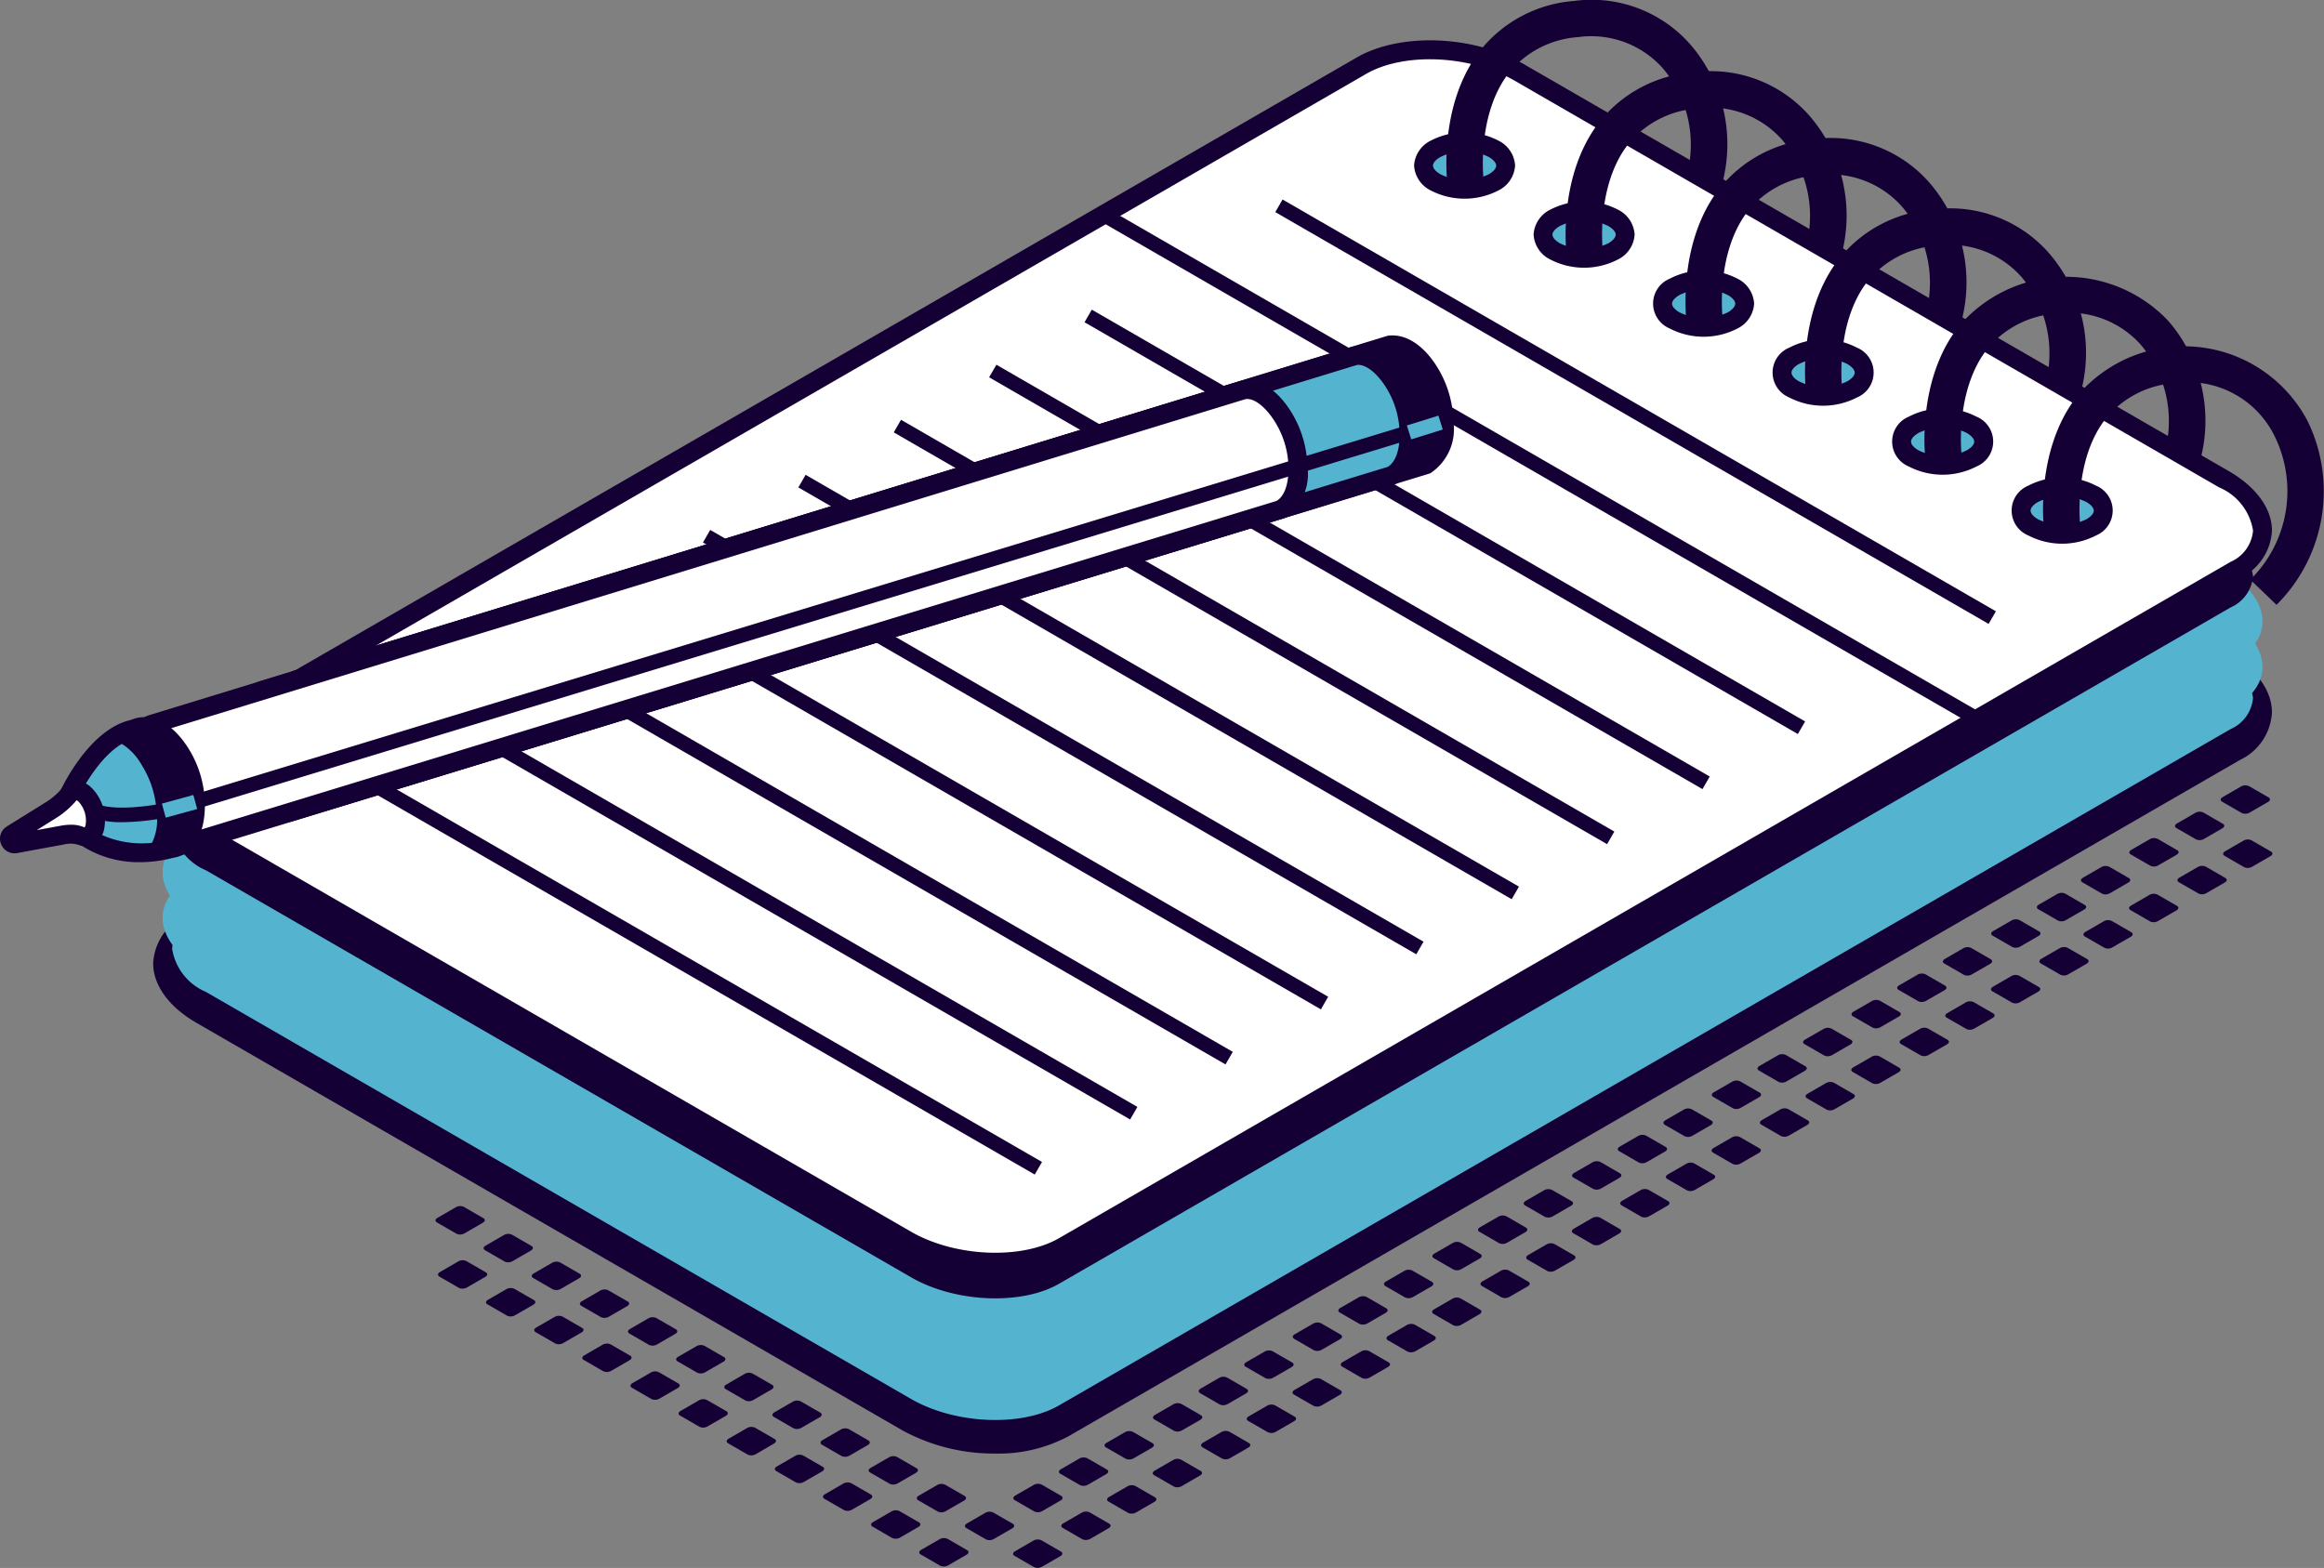 <?xml version="1.0" encoding="UTF-8"?> <svg xmlns="http://www.w3.org/2000/svg" xmlns:xlink="http://www.w3.org/1999/xlink" width="132" height="89.069" viewBox="0 0 132 89.069"><rect x="0" y="0" width="132" height="89.069" fill="#808080" stroke="none"/><defs><style>.a{fill:none;}.b{clip-path:url(#a);}.c{fill:#54b4cf;}.d{fill:#150035;}.e{fill:#fff;}</style><clipPath id="a"><rect class="a" width="132" height="89.069"></rect></clipPath></defs><g class="b" transform="translate(0 0)"><path class="c" d="M128.9,45.47,62.347,83.893c-2.289,1.322-6.288,1.156-8.932-.37L13.36,60.4c-2.644-1.527-2.93-3.836-.641-5.157L79.269,16.818c2.29-1.322,6.289-1.156,8.933.37l40.054,23.125c2.644,1.527,2.931,3.836.641,5.157" transform="translate(-1.937 -2.761)"></path><path class="d" d="M53.034,83.874,12.979,60.748c-1.561-.9-2.455-2.134-2.455-3.381a3.179,3.179,0,0,1,1.815-2.706L78.889,16.238c2.475-1.429,6.635-1.266,9.47.37l40.054,23.125c1.561.9,2.455,2.135,2.455,3.383a3.177,3.177,0,0,1-1.815,2.7h0L62.5,84.243a8.445,8.445,0,0,1-4.159.975,10.867,10.867,0,0,1-5.311-1.344M79.426,17.169l-66.551,37.6A2.138,2.138,0,0,0,11.6,56.54a3.2,3.2,0,0,0,1.919,2.452L53.572,82.117c2.491,1.438,6.259,1.6,8.395.37l66.55-38.422h0a2.137,2.137,0,0,0,1.276-1.775,3.2,3.2,0,0,0-1.919-2.454l-40.054-22.3a9.835,9.835,0,0,0-4.785-1.2,7.359,7.359,0,0,0-3.61.827" transform="translate(-1.824 -2.646)"></path><path class="c" d="M128.9,42.35,62.347,80.773c-2.289,1.322-6.288,1.156-8.932-.37L13.36,57.277c-2.644-1.526-2.93-3.835-.641-5.157L79.269,13.7c2.29-1.322,6.289-1.156,8.933.37l40.054,23.125c2.644,1.527,2.931,3.836.641,5.157" transform="translate(-1.937 -2.22)"></path><path class="c" d="M128.9,39.218,62.347,77.641c-2.289,1.322-6.288,1.157-8.932-.37L13.36,54.146c-2.644-1.527-2.93-3.836-.641-5.157L79.269,10.566c2.29-1.322,6.289-1.156,8.933.37l40.054,23.125c2.644,1.527,2.931,3.836.641,5.157" transform="translate(-1.937 -1.677)"></path><path class="d" d="M79.652,8.034,13.1,46.457a2.138,2.138,0,0,0-1.277,1.775,3.2,3.2,0,0,0,1.919,2.453L53.8,73.809c2.491,1.439,6.259,1.6,8.395.371l66.55-38.424h0a2.137,2.137,0,0,0,1.276-1.774A3.2,3.2,0,0,0,128.1,31.53L88.046,8.4a9.836,9.836,0,0,0-4.785-1.2,7.361,7.361,0,0,0-3.61.827" transform="translate(-2.05 -1.249)"></path><path class="e" d="M128.9,32.978,62.347,71.4c-2.289,1.322-6.288,1.157-8.932-.37L13.36,47.905c-2.644-1.526-2.93-3.835-.641-5.157L79.269,4.326C81.559,3,85.559,3.169,88.2,4.7l40.054,23.125c2.644,1.527,2.931,3.836.641,5.157" transform="translate(-1.937 -0.595)"></path><path class="d" d="M53.034,71.381,12.979,48.256c-1.561-.9-2.455-2.134-2.455-3.382a3.179,3.179,0,0,1,1.814-2.706L78.888,3.745c2.476-1.428,6.636-1.266,9.47.37l40.054,23.126c1.561.9,2.456,2.134,2.456,3.383a3.177,3.177,0,0,1-1.815,2.7L62.5,71.751a8.444,8.444,0,0,1-4.159.974,10.867,10.867,0,0,1-5.311-1.344M128.516,32.4a2.137,2.137,0,0,0,1.277-1.775,3.2,3.2,0,0,0-1.919-2.453L87.821,5.046c-2.492-1.438-6.257-1.605-8.395-.37L12.876,43.1A2.139,2.139,0,0,0,11.6,44.874a3.2,3.2,0,0,0,1.918,2.453L53.571,70.451c2.492,1.438,6.259,1.6,8.4.37Z" transform="translate(-1.824 -0.481)"></path><rect class="d" width="0.826" height="46.786" transform="matrix(0.5, -0.866, 0.866, 0.5, 18.255, 43.33)"></rect><rect class="d" width="0.826" height="46.786" transform="matrix(0.5, -0.866, 0.866, 0.5, 23.673, 40.202)"></rect><rect class="d" width="0.826" height="46.786" transform="matrix(0.5, -0.866, 0.866, 0.5, 29.091, 37.074)"></rect><rect class="d" width="0.826" height="46.786" transform="matrix(0.5, -0.866, 0.866, 0.5, 34.509, 33.946)"></rect><rect class="d" width="0.826" height="46.785" transform="matrix(0.5, -0.866, 0.866, 0.5, 39.927, 30.818)"></rect><rect class="d" width="0.826" height="46.786" transform="matrix(0.5, -0.866, 0.866, 0.5, 45.345, 27.689)"></rect><rect class="d" width="0.826" height="46.785" transform="matrix(0.5, -0.866, 0.866, 0.5, 50.764, 24.562)"></rect><rect class="d" width="0.826" height="46.786" transform="matrix(0.5, -0.866, 0.866, 0.5, 56.181, 21.434)"></rect><rect class="d" width="0.826" height="46.785" transform="matrix(0.5, -0.866, 0.866, 0.5, 61.6, 18.306)"></rect><rect class="d" width="0.826" height="57.306" transform="matrix(0.5, -0.866, 0.866, 0.5, 62.463, 12.545)"></rect><rect class="d" width="0.827" height="46.786" transform="matrix(0.5, -0.866, 0.866, 0.5, 72.434, 12.049)"></rect><path class="c" d="M101.791,10.145a1,1,0,0,1,0,1.9,3.646,3.646,0,0,1-3.3,0,1,1,0,0,1,0-1.9,3.646,3.646,0,0,1,3.3,0" transform="translate(-16.955 -1.69)"></path><path class="d" d="M98.111,12.4a1.69,1.69,0,0,1-.951-1.418,1.689,1.689,0,0,1,.952-1.418,4.179,4.179,0,0,1,3.834,0h0a1.69,1.69,0,0,1,.951,1.418,1.688,1.688,0,0,1-.951,1.417,4.181,4.181,0,0,1-3.836,0m3.3-1.9a3.1,3.1,0,0,0-2.76,0c-.26.15-.415.331-.415.487s.155.337.414.487a3.1,3.1,0,0,0,2.761,0c.259-.15.414-.331.414-.486s-.155-.337-.414-.487" transform="translate(-16.842 -1.578)"></path><path class="c" d="M110,14.886a1,1,0,0,1,0,1.9,3.646,3.646,0,0,1-3.3,0,1,1,0,0,1,0-1.9,3.646,3.646,0,0,1,3.3,0" transform="translate(-18.379 -2.512)"></path><path class="d" d="M106.323,17.143a1.686,1.686,0,0,1-.951-1.417,1.688,1.688,0,0,1,.951-1.418,4.183,4.183,0,0,1,3.836,0,1.69,1.69,0,0,1,.951,1.418,1.687,1.687,0,0,1-.952,1.417,4.182,4.182,0,0,1-3.835,0m.537-1.9c-.26.15-.415.331-.415.487s.155.336.414.486a3.105,3.105,0,0,0,2.762,0c.259-.15.414-.331.414-.486s-.155-.337-.415-.487a3.1,3.1,0,0,0-2.76,0" transform="translate(-18.266 -2.4)"></path><path class="c" d="M118.214,19.627a1,1,0,0,1,0,1.9,3.646,3.646,0,0,1-3.3,0,1,1,0,0,1,0-1.9,3.646,3.646,0,0,1,3.3,0" transform="translate(-19.802 -3.334)"></path><path class="d" d="M114.535,21.884a1.531,1.531,0,0,1,0-2.835,4.181,4.181,0,0,1,3.835,0h0a1.688,1.688,0,0,1,.951,1.418,1.688,1.688,0,0,1-.952,1.418,4.186,4.186,0,0,1-3.835,0m3.3-1.9a3.106,3.106,0,0,0-2.761,0c-.26.15-.414.332-.414.488s.155.336.414.487a3.112,3.112,0,0,0,2.761,0c.259-.15.414-.332.414-.487s-.155-.337-.414-.487" transform="translate(-19.689 -3.221)"></path><path class="c" d="M126.426,24.368a1,1,0,0,1,0,1.9,3.646,3.646,0,0,1-3.3,0,1,1,0,0,1,0-1.9,3.646,3.646,0,0,1,3.3,0" transform="translate(-21.225 -4.156)"></path><path class="d" d="M122.746,26.625a1.531,1.531,0,0,1,0-2.835,4.174,4.174,0,0,1,3.834,0,1.531,1.531,0,0,1,0,2.835,4.182,4.182,0,0,1-3.835,0m.537-1.9c-.259.15-.414.331-.414.487s.155.337.414.488a3.11,3.11,0,0,0,2.76,0c.26-.15.415-.333.415-.488s-.155-.336-.414-.487a3.1,3.1,0,0,0-2.761,0" transform="translate(-21.113 -4.043)"></path><path class="c" d="M134.638,29.109a1,1,0,0,1,0,1.9,3.646,3.646,0,0,1-3.3,0,1,1,0,0,1,0-1.9,3.646,3.646,0,0,1,3.3,0" transform="translate(-22.649 -4.978)"></path><path class="d" d="M130.958,31.367a1.532,1.532,0,0,1,0-2.835,4.181,4.181,0,0,1,3.835,0,1.531,1.531,0,0,1,0,2.835,4.184,4.184,0,0,1-3.836,0m.537-1.9c-.259.15-.414.331-.414.487s.155.337.414.487a3.106,3.106,0,0,0,2.761,0c.26-.15.414-.333.414-.488s-.155-.336-.414-.487a3.1,3.1,0,0,0-2.761,0" transform="translate(-22.536 -4.865)"></path><path class="c" d="M142.85,33.85a1,1,0,0,1,0,1.9,3.646,3.646,0,0,1-3.3,0,1,1,0,0,1,0-1.9,3.646,3.646,0,0,1,3.3,0" transform="translate(-24.073 -5.799)"></path><path class="d" d="M139.17,36.107a1.531,1.531,0,0,1,0-2.834,4.181,4.181,0,0,1,3.835,0h0a1.53,1.53,0,0,1,0,2.834,4.176,4.176,0,0,1-3.835,0m3.3-1.9a3.112,3.112,0,0,0-2.761,0c-.26.15-.414.331-.414.487s.155.336.414.487a3.1,3.1,0,0,0,2.76,0c.26-.15.415-.331.415-.486s-.155-.336-.414-.487" transform="translate(-23.96 -5.687)"></path><path class="d" d="M132.283,29.421l2.052-.246c0-.036-.407-3.7,1.471-6.069a5.549,5.549,0,0,1,3.894-1.995,5.444,5.444,0,0,1,4.838,1.793,6.694,6.694,0,0,1,1.371,5.943l2.009.488a8.673,8.673,0,0,0-1.83-7.8,7.989,7.989,0,0,0-11.91.3c-2.411,3.051-1.917,7.4-1.895,7.587" transform="translate(-22.921 -3.294)"></path><path class="d" d="M124.071,24.754l2.052-.246c0-.037-.407-3.7,1.471-6.069a5.552,5.552,0,0,1,3.9-1.995,5.441,5.441,0,0,1,4.838,1.793,6.7,6.7,0,0,1,1.371,5.943l2.009.488a8.671,8.671,0,0,0-1.831-7.8,7.455,7.455,0,0,0-6.621-2.479,7.537,7.537,0,0,0-5.288,2.775c-2.411,3.052-1.917,7.4-1.895,7.589" transform="translate(-21.498 -2.485)"></path><path class="d" d="M115.859,19.916l2.052-.246c0-.037-.407-3.7,1.471-6.068a5.549,5.549,0,0,1,3.9-1.995,5.437,5.437,0,0,1,4.838,1.793,6.694,6.694,0,0,1,1.371,5.942l2.009.488a8.674,8.674,0,0,0-1.83-7.8,7.462,7.462,0,0,0-6.622-2.479,7.538,7.538,0,0,0-5.289,2.776c-2.411,3.051-1.917,7.4-1.895,7.588" transform="translate(-20.074 -1.646)"></path><path class="d" d="M107.628,15.325l2.052-.246c0-.037-.407-3.7,1.471-6.069a5.549,5.549,0,0,1,3.894-1.995,5.442,5.442,0,0,1,4.838,1.793,6.7,6.7,0,0,1,1.371,5.943l2.009.487a8.675,8.675,0,0,0-1.83-7.8,7.456,7.456,0,0,0-6.621-2.478,7.539,7.539,0,0,0-5.289,2.775c-2.411,3.052-1.917,7.4-1.895,7.588" transform="translate(-18.647 -0.85)"></path><path class="d" d="M99.436,10.419l2.052-.246c0-.037-.407-3.7,1.471-6.069a5.552,5.552,0,0,1,3.9-1.995A5.438,5.438,0,0,1,111.691,3.9a6.7,6.7,0,0,1,1.371,5.943l2.009.487a8.672,8.672,0,0,0-1.831-7.8A7.458,7.458,0,0,0,106.619.056a7.541,7.541,0,0,0-5.289,2.775c-2.41,3.052-1.916,7.4-1.894,7.588" transform="translate(-17.227 0)"></path><path class="d" d="M153.638,38.48a9.107,9.107,0,0,0,1.781-10.407,7.925,7.925,0,0,0-13.093-1.466c-2.41,3.05-1.916,7.4-1.894,7.585l2.052-.245c0-.036-.407-3.7,1.471-6.068a5.549,5.549,0,0,1,3.9-1.995,5.466,5.466,0,0,1,5.718,3.107,7.059,7.059,0,0,1-1.424,8.059Z" transform="translate(-24.334 -4.121)"></path><path class="d" d="M140.031,62.285l1.115.644a.492.492,0,0,0,.446-.019l1.052-.607c.131-.076.146-.191.032-.257L141.56,61.4a.5.5,0,0,0-.446.018l-1.051.608c-.132.076-.146.191-.032.257" transform="translate(-24.261 -10.636)"></path><path class="d" d="M136.892,64.1l1.115.644a.492.492,0,0,0,.446-.019l1.051-.607c.132-.076.146-.191.032-.257l-1.115-.644a.5.5,0,0,0-.446.018l-1.051.607c-.132.077-.146.192-.032.258" transform="translate(-23.716 -10.95)"></path><path class="d" d="M140.2,66.007l1.115.644a.492.492,0,0,0,.446-.019l1.051-.607c.132-.076.146-.191.032-.257l-1.115-.644a.5.5,0,0,0-.446.018l-1.051.607c-.132.077-.146.192-.032.258" transform="translate(-24.29 -11.281)"></path><path class="d" d="M133.57,66.015l1.115.644a.492.492,0,0,0,.446-.019l1.052-.607c.132-.076.146-.191.032-.257l-1.115-.644a.5.5,0,0,0-.446.018l-1.051.608c-.132.076-.146.191-.032.257" transform="translate(-23.141 -11.283)"></path><path class="d" d="M136.877,67.925l1.115.644a.492.492,0,0,0,.446-.019l1.051-.607c.132-.076.146-.191.032-.257l-1.115-.644a.5.5,0,0,0-.446.018l-1.051.607c-.132.077-.146.192-.032.258" transform="translate(-23.714 -11.614)"></path><path class="d" d="M130.431,67.828l1.115.644a.493.493,0,0,0,.446-.019l1.051-.607c.133-.076.147-.191.032-.257l-1.114-.644a.5.5,0,0,0-.447.018l-1.051.608c-.132.076-.146.191-.032.257" transform="translate(-22.596 -11.597)"></path><path class="d" d="M133.739,69.737l1.115.644a.492.492,0,0,0,.446-.019l1.051-.607c.132-.076.146-.191.032-.257l-1.115-.644a.5.5,0,0,0-.447.018l-1.05.608c-.133.076-.146.191-.032.257" transform="translate(-23.17 -11.928)"></path><path class="d" d="M127.293,69.64l1.115.644a.492.492,0,0,0,.446-.019l1.052-.607c.132-.076.146-.191.032-.257l-1.115-.644a.5.5,0,0,0-.446.018l-1.051.607c-.132.077-.146.192-.032.258" transform="translate(-22.052 -11.911)"></path><path class="d" d="M130.6,71.55l1.115.644a.492.492,0,0,0,.446-.019l1.052-.607c.132-.076.146-.191.032-.257l-1.115-.644a.5.5,0,0,0-.446.018l-1.051.607c-.132.077-.146.192-.032.258" transform="translate(-22.626 -12.242)"></path><path class="d" d="M123.971,71.557l1.115.644a.492.492,0,0,0,.446-.019l1.051-.607c.132-.076.146-.191.032-.257l-1.115-.644a.5.5,0,0,0-.446.018L124,71.3c-.132.076-.146.191-.032.257" transform="translate(-21.477 -12.243)"></path><path class="d" d="M127.278,73.467l1.115.644a.492.492,0,0,0,.446-.019l1.052-.607c.131-.076.146-.191.031-.257l-1.114-.644a.5.5,0,0,0-.446.018l-1.051.608c-.132.076-.146.191-.032.257" transform="translate(-22.05 -12.575)"></path><path class="d" d="M120.832,73.37l1.115.644a.492.492,0,0,0,.446-.019l1.052-.607c.132-.076.146-.191.032-.257l-1.115-.644a.5.5,0,0,0-.446.018l-1.051.608c-.132.076-.146.191-.032.257" transform="translate(-20.932 -12.558)"></path><path class="d" d="M124.139,75.279l1.115.644a.492.492,0,0,0,.446-.019l1.051-.607c.132-.076.146-.191.032-.257l-1.115-.644a.5.5,0,0,0-.446.018l-1.051.608c-.132.076-.146.191-.032.257" transform="translate(-21.506 -12.889)"></path><path class="d" d="M117.693,75.182l1.115.644a.492.492,0,0,0,.446-.019l1.052-.607c.131-.076.146-.191.032-.257l-1.115-.644a.5.5,0,0,0-.446.018l-1.051.607c-.132.077-.146.192-.032.258" transform="translate(-20.388 -12.872)"></path><path class="d" d="M121,77.091l1.115.644a.492.492,0,0,0,.446-.019l1.052-.607c.132-.076.146-.191.032-.257l-1.115-.644a.5.5,0,0,0-.446.018l-1.051.607c-.132.077-.146.192-.032.258" transform="translate(-20.962 -13.203)"></path><path class="d" d="M152.658,54.894l1.115.644a.492.492,0,0,0,.446-.019l1.052-.607c.131-.076.146-.191.032-.257l-1.115-.644a.5.5,0,0,0-.446.018l-1.051.608c-.132.076-.146.191-.032.257" transform="translate(-26.449 -9.355)"></path><path class="d" d="M149.519,56.706l1.115.644a.492.492,0,0,0,.446-.019l1.051-.607c.132-.076.146-.191.032-.257l-1.115-.644a.5.5,0,0,0-.446.018l-1.051.607c-.132.077-.146.192-.032.258" transform="translate(-25.905 -9.669)"></path><path class="d" d="M152.826,58.616l1.115.644a.492.492,0,0,0,.446-.019l1.052-.607c.132-.076.146-.191.032-.257l-1.115-.644a.5.5,0,0,0-.446.018l-1.051.608c-.132.076-.146.191-.032.257" transform="translate(-26.478 -10)"></path><path class="d" d="M146.38,58.519l1.115.644a.492.492,0,0,0,.446-.019l1.052-.607c.132-.076.146-.191.032-.257l-1.115-.644a.5.5,0,0,0-.446.018l-1.051.607c-.132.077-.146.192-.032.258" transform="translate(-25.361 -9.983)"></path><path class="d" d="M149.687,60.428l1.115.644a.492.492,0,0,0,.446-.019l1.052-.607c.132-.076.146-.191.032-.257l-1.115-.644a.5.5,0,0,0-.446.018l-1.051.607c-.132.077-.146.192-.032.258" transform="translate(-25.934 -10.314)"></path><path class="d" d="M143.058,60.436l1.115.644a.492.492,0,0,0,.446-.019l1.051-.607c.133-.076.146-.191.032-.257l-1.115-.644a.5.5,0,0,0-.446.018l-1.051.608c-.132.076-.146.191-.032.257" transform="translate(-24.785 -10.316)"></path><path class="d" d="M146.366,62.347l1.114.644a.494.494,0,0,0,.446-.019l1.052-.607c.132-.076.146-.191.032-.257l-1.115-.644a.5.5,0,0,0-.447.018l-1.05.608c-.133.076-.147.191-.032.257" transform="translate(-25.359 -10.647)"></path><path class="d" d="M143.227,64.158l1.115.644a.492.492,0,0,0,.446-.019l1.052-.607c.131-.076.146-.191.032-.257l-1.115-.644a.5.5,0,0,0-.446.018l-1.051.608c-.132.076-.146.191-.032.257" transform="translate(-24.815 -10.961)"></path><path class="d" d="M114.372,77.1l1.115.644a.492.492,0,0,0,.446-.019l1.052-.607c.132-.076.146-.191.032-.257l-1.115-.644a.5.5,0,0,0-.446.018l-1.051.608c-.132.076-.146.191-.032.257" transform="translate(-19.813 -13.204)"></path><path class="d" d="M117.679,79.009l1.115.644a.492.492,0,0,0,.446-.019l1.051-.607c.132-.076.146-.191.032-.257l-1.115-.644a.5.5,0,0,0-.446.018l-1.051.608c-.132.076-.146.191-.032.257" transform="translate(-20.386 -13.535)"></path><path class="d" d="M111.233,78.912l1.115.644a.492.492,0,0,0,.446-.019l1.051-.607c.131-.076.146-.191.032-.257l-1.115-.644a.5.5,0,0,0-.446.018l-1.051.607c-.132.077-.146.192-.032.258" transform="translate(-19.268 -13.518)"></path><path class="d" d="M114.54,80.822l1.115.644a.492.492,0,0,0,.446-.019l1.052-.607c.132-.076.146-.191.032-.257l-1.115-.644a.494.494,0,0,0-.446.019l-1.051.607c-.132.076-.146.191-.032.257" transform="translate(-19.842 -13.849)"></path><path class="d" d="M108.094,80.725l1.115.644a.492.492,0,0,0,.446-.019l1.051-.607c.132-.076.146-.191.032-.257l-1.115-.644a.5.5,0,0,0-.446.018l-1.051.607c-.132.077-.146.192-.032.258" transform="translate(-18.724 -13.833)"></path><path class="d" d="M111.4,82.634l1.115.644a.492.492,0,0,0,.446-.019l1.052-.607c.132-.076.146-.191.032-.257l-1.115-.644a.5.5,0,0,0-.446.018l-1.051.607c-.132.077-.146.192-.032.258" transform="translate(-19.298 -14.163)"></path><path class="d" d="M104.773,82.642l1.115.644a.5.5,0,0,0,.446-.018l1.051-.608c.132-.076.146-.191.032-.257L106.3,81.76a.5.5,0,0,0-.446.018l-1.051.608c-.132.076-.146.191-.032.257" transform="translate(-18.149 -14.165)"></path><path class="d" d="M108.08,84.551l1.115.644a.5.5,0,0,0,.446-.018l1.051-.608c.131-.076.146-.191.032-.257l-1.115-.644a.5.5,0,0,0-.446.018l-1.051.608c-.132.076-.146.191-.032.257" transform="translate(-18.722 -14.496)"></path><path class="d" d="M101.634,84.454l1.115.644a.492.492,0,0,0,.446-.019l1.051-.607c.131-.076.146-.191.032-.257l-1.115-.644a.5.5,0,0,0-.446.018l-1.051.607c-.132.077-.146.192-.032.258" transform="translate(-17.605 -14.479)"></path><path class="d" d="M104.941,86.364l1.115.644a.492.492,0,0,0,.446-.019l1.051-.607c.132-.076.146-.191.032-.257l-1.115-.644a.5.5,0,0,0-.446.018l-1.051.607c-.132.077-.146.192-.032.258" transform="translate(-18.178 -14.81)"></path><path class="d" d="M98.495,86.266l1.115.644a.492.492,0,0,0,.446-.019l1.052-.607c.132-.076.146-.191.032-.257l-1.115-.644a.5.5,0,0,0-.446.018l-1.051.607c-.132.077-.146.192-.032.258" transform="translate(-17.06 -14.793)"></path><path class="d" d="M101.8,88.175l1.115.644a.492.492,0,0,0,.446-.019l1.052-.607c.131-.076.146-.191.032-.257l-1.115-.644a.5.5,0,0,0-.446.018l-1.051.607c-.132.077-.146.192-.032.258" transform="translate(-17.634 -15.124)"></path><path class="d" d="M95.173,88.184l1.115.644a.5.5,0,0,0,.446-.018l1.052-.608c.132-.076.146-.191.032-.257L96.7,87.3a.5.5,0,0,0-.446.018l-1.051.608c-.132.076-.146.191-.032.257" transform="translate(-16.485 -15.126)"></path><path class="d" d="M98.48,90.094l1.115.644a.5.5,0,0,0,.446-.018l1.051-.608c.132-.076.146-.191.032-.257l-1.115-.644a.5.5,0,0,0-.446.018l-1.051.608c-.132.076-.146.191-.032.257" transform="translate(-17.058 -15.457)"></path><path class="d" d="M92.035,90l1.115.644a.5.5,0,0,0,.446-.018l1.051-.608c.131-.076.146-.191.032-.257l-1.115-.644a.5.5,0,0,0-.446.018l-1.051.607c-.132.077-.146.192-.032.258" transform="translate(-15.941 -15.44)"></path><path class="d" d="M95.342,91.905l1.115.644a.5.5,0,0,0,.446-.018l1.052-.608c.132-.076.146-.191.032-.257l-1.115-.644a.5.5,0,0,0-.446.018l-1.051.607c-.132.077-.146.192-.032.258" transform="translate(-16.514 -15.771)"></path><path class="d" d="M88.9,91.808l1.115.644a.5.5,0,0,0,.446-.018l1.052-.608c.132-.076.146-.191.032-.257l-1.115-.644a.5.5,0,0,0-.446.018l-1.051.608c-.132.076-.146.191-.032.257" transform="translate(-15.396 -15.754)"></path><path class="d" d="M92.2,93.717l1.115.644a.5.5,0,0,0,.446-.018l1.052-.608c.131-.076.146-.191.032-.257l-1.115-.644a.5.5,0,0,0-.446.018l-1.051.607c-.132.077-.146.192-.032.258" transform="translate(-15.97 -16.085)"></path><path class="d" d="M85.574,93.727l1.115.644a.5.5,0,0,0,.446-.018l1.051-.608c.132-.076.146-.191.032-.257L87.1,92.844a.494.494,0,0,0-.446.019l-1.051.607c-.132.076-.146.191-.032.257" transform="translate(-14.821 -16.086)"></path><path class="d" d="M88.881,95.636,90,96.279a.5.5,0,0,0,.446-.018l1.051-.608c.132-.076.146-.191.032-.257l-1.115-.644a.5.5,0,0,0-.446.018l-1.051.608c-.132.076-.146.191-.032.257" transform="translate(-15.394 -16.417)"></path><path class="d" d="M82.435,95.538l1.115.644A.5.5,0,0,0,84,96.164l1.052-.608c.132-.076.146-.191.032-.257l-1.115-.644a.5.5,0,0,0-.446.018l-1.051.608c-.132.076-.146.191-.032.257" transform="translate(-14.276 -16.401)"></path><path class="d" d="M85.742,97.447l1.115.644a.5.5,0,0,0,.446-.018l1.051-.608c.132-.076.146-.191.032-.257l-1.115-.644a.5.5,0,0,0-.446.018l-1.051.608c-.132.076-.146.191-.032.257" transform="translate(-14.85 -16.731)"></path><path class="d" d="M79.3,97.35l1.114.644a.5.5,0,0,0,.446-.018l1.052-.608c.131-.076.145-.191.031-.257l-1.115-.644a.5.5,0,0,0-.446.018l-1.05.608c-.133.076-.147.191-.032.257" transform="translate(-13.732 -16.715)"></path><path class="d" d="M82.6,99.259l1.115.644a.5.5,0,0,0,.446-.018l1.051-.608c.131-.076.146-.191.031-.257l-1.114-.644a.5.5,0,0,0-.446.018L82.636,99c-.132.076-.146.191-.032.257" transform="translate(-14.306 -17.046)"></path><path class="d" d="M75.975,99.269l1.115.644a.5.5,0,0,0,.446-.018l1.052-.608c.131-.076.146-.191.031-.257L77.5,98.386a.5.5,0,0,0-.446.018l-1.051.608c-.132.076-.146.191-.032.257" transform="translate(-13.157 -17.047)"></path><path class="d" d="M79.282,101.178l1.115.644a.5.5,0,0,0,.446-.018l1.051-.608c.131-.076.146-.191.032-.257l-1.115-.644a.494.494,0,0,0-.446.019l-1.051.607c-.132.076-.146.191-.032.257" transform="translate(-13.73 -17.378)"></path><path class="d" d="M72.836,101.08l1.115.644a.5.5,0,0,0,.446-.018l1.052-.608c.132-.076.146-.191.032-.257l-1.115-.644a.5.5,0,0,0-.446.018l-1.051.608c-.132.076-.146.191-.032.257" transform="translate(-12.612 -17.361)"></path><path class="d" d="M76.143,102.989l1.115.644a.5.5,0,0,0,.446-.018l1.052-.608c.132-.076.146-.191.032-.257l-1.115-.644a.5.5,0,0,0-.446.018l-1.051.608c-.132.076-.146.191-.032.257" transform="translate(-13.186 -17.692)"></path><path class="d" d="M69.7,102.892l1.115.644a.5.5,0,0,0,.446-.018l1.052-.608c.132-.076.146-.191.032-.257l-1.115-.644a.5.5,0,0,0-.446.018l-1.051.608c-.132.076-.146.191-.032.257" transform="translate(-12.068 -17.675)"></path><path class="d" d="M73,104.8l1.115.644a.5.5,0,0,0,.446-.018l1.052-.608c.132-.076.146-.191.032-.257l-1.115-.644a.5.5,0,0,0-.446.018l-1.051.608c-.132.076-.146.191-.032.257" transform="translate(-12.642 -18.006)"></path><path class="d" d="M66.376,104.81l1.115.644a.492.492,0,0,0,.446-.019l1.052-.607c.132-.076.146-.191.032-.257l-1.115-.644a.5.5,0,0,0-.446.018l-1.051.608c-.132.076-.146.191-.032.257" transform="translate(-11.493 -18.008)"></path><path class="d" d="M69.683,106.719l1.115.644a.492.492,0,0,0,.446-.019l1.052-.607c.132-.076.146-.191.032-.257l-1.115-.644a.5.5,0,0,0-.446.018l-1.051.608c-.132.076-.146.191-.032.257" transform="translate(-12.066 -18.339)"></path><path class="d" d="M63.069,102.9l1.115.644a.492.492,0,0,0,.446-.019l1.051-.607c.132-.076.146-.191.032-.257l-1.115-.644a.5.5,0,0,0-.446.018l-1.051.608c-.132.076-.146.191-.032.257" transform="translate(-10.919 -17.677)"></path><path class="d" d="M59.762,100.992l1.115.644a.492.492,0,0,0,.446-.019l1.052-.607c.132-.076.146-.191.032-.257l-1.115-.644a.5.5,0,0,0-.446.018l-1.051.608c-.132.076-.146.191-.032.257" transform="translate(-10.346 -17.346)"></path><path class="d" d="M56.455,99.083l1.115.644a.492.492,0,0,0,.446-.019l1.052-.607c.132-.076.146-.191.032-.257L57.984,98.2a.5.5,0,0,0-.446.018l-1.051.608c-.132.076-.146.191-.032.257" transform="translate(-9.773 -17.015)"></path><path class="d" d="M53.148,97.173l1.115.644a.5.5,0,0,0,.446-.018l1.052-.608c.131-.076.146-.191.032-.257l-1.115-.644a.5.5,0,0,0-.446.018l-1.051.608c-.132.076-.146.191-.032.257" transform="translate(-9.2 -16.684)"></path><path class="d" d="M49.841,95.263l1.115.644a.5.5,0,0,0,.446-.018l1.052-.608c.132-.076.146-.191.032-.257l-1.115-.644a.5.5,0,0,0-.446.018l-1.051.608c-.132.076-.146.191-.032.257" transform="translate(-8.626 -16.353)"></path><path class="d" d="M46.534,93.354,47.649,94a.5.5,0,0,0,.446-.018l1.052-.608c.131-.076.146-.191.032-.257l-1.115-.644a.5.5,0,0,0-.446.018l-1.051.608c-.132.076-.146.191-.032.257" transform="translate(-8.053 -16.022)"></path><path class="d" d="M43.227,91.445l1.115.644a.5.5,0,0,0,.446-.018l1.051-.608c.132-.076.146-.191.032-.257l-1.115-.644a.5.5,0,0,0-.446.018l-1.051.608c-.132.076-.146.191-.032.257" transform="translate(-7.48 -15.691)"></path><path class="d" d="M39.92,89.537l1.115.644a.5.5,0,0,0,.446-.018l1.052-.608c.132-.076.146-.191.032-.257l-1.115-.644a.494.494,0,0,0-.446.019l-1.051.607c-.132.076-.146.191-.032.257" transform="translate(-6.907 -15.36)"></path><path class="d" d="M36.613,87.626l1.115.644a.5.5,0,0,0,.446-.018l1.052-.608c.132-.076.146-.191.032-.257l-1.115-.644a.5.5,0,0,0-.446.018l-1.051.608c-.132.076-.146.191-.032.257" transform="translate(-6.333 -15.029)"></path><path class="d" d="M33.306,85.718l1.115.644a.5.5,0,0,0,.446-.018l1.051-.608c.132-.076.146-.191.032-.257l-1.115-.644a.5.5,0,0,0-.446.018l-1.051.608c-.132.076-.146.191-.032.257" transform="translate(-5.76 -14.698)"></path><path class="d" d="M30,83.808l1.115.644a.5.5,0,0,0,.446-.018l1.052-.608c.132-.076.146-.191.032-.257l-1.115-.644a.5.5,0,0,0-.446.018l-1.051.608c-.132.076-.146.191-.032.257" transform="translate(-5.187 -14.367)"></path><path class="d" d="M63.237,106.622l1.115.644a.5.5,0,0,0,.446-.018l1.052-.608c.132-.076.146-.191.032-.257l-1.115-.644a.5.5,0,0,0-.446.018l-1.051.608c-.132.076-.146.191-.032.257" transform="translate(-10.949 -18.322)"></path><path class="d" d="M59.93,104.713l1.115.644a.5.5,0,0,0,.446-.018l1.052-.608c.132-.076.146-.191.032-.257l-1.115-.644a.5.5,0,0,0-.446.018l-1.051.608c-.132.076-.146.191-.032.257" transform="translate(-10.375 -17.991)"></path><path class="d" d="M56.623,102.8l1.115.644a.5.5,0,0,0,.446-.018l1.052-.608c.132-.076.146-.191.032-.257l-1.115-.644a.5.5,0,0,0-.446.018l-1.051.608c-.132.076-.146.191-.032.257" transform="translate(-9.802 -17.66)"></path><path class="d" d="M53.316,100.894l1.115.644a.5.5,0,0,0,.446-.018l1.052-.608c.132-.076.146-.191.032-.257l-1.115-.644a.5.5,0,0,0-.446.018l-1.051.608c-.132.076-.146.191-.032.257" transform="translate(-9.229 -17.329)"></path><path class="d" d="M50.009,98.986l1.115.644a.5.5,0,0,0,.446-.018L52.621,99c.132-.076.146-.191.032-.257L51.538,98.1a.5.5,0,0,0-.446.018l-1.051.608c-.132.076-.146.191-.032.257" transform="translate(-8.656 -16.998)"></path><path class="d" d="M46.7,97.077l1.115.644a.5.5,0,0,0,.446-.018l1.052-.608c.131-.076.146-.191.032-.257l-1.115-.644a.494.494,0,0,0-.446.019l-1.051.607c-.132.076-.146.191-.032.257" transform="translate(-8.082 -16.667)"></path><path class="d" d="M43.395,95.167l1.115.644a.5.5,0,0,0,.446-.018l1.052-.608c.132-.076.146-.191.032-.257l-1.115-.644a.5.5,0,0,0-.446.018l-1.051.608c-.132.076-.146.191-.032.257" transform="translate(-7.509 -16.336)"></path><path class="d" d="M40.088,93.257,41.2,93.9a.5.5,0,0,0,.446-.018l1.052-.608c.131-.076.146-.191.032-.257l-1.115-.644a.5.5,0,0,0-.446.018L40.12,93c-.132.076-.146.191-.032.257" transform="translate(-6.936 -16.005)"></path><path class="d" d="M36.781,91.348l1.115.644a.5.5,0,0,0,.446-.018l1.052-.608c.132-.076.146-.191.032-.257l-1.115-.644a.5.5,0,0,0-.446.018l-1.051.608c-.132.076-.146.191-.032.257" transform="translate(-6.362 -15.674)"></path><path class="d" d="M33.474,89.438l1.115.644a.5.5,0,0,0,.446-.018l1.052-.608c.132-.076.146-.191.032-.257L35,88.556a.5.5,0,0,0-.446.018l-1.051.608c-.132.076-.146.191-.032.257" transform="translate(-5.789 -15.343)"></path><path class="d" d="M30.167,87.529l1.115.644a.5.5,0,0,0,.446-.018l1.052-.608c.132-.076.146-.191.032-.257L31.7,86.647a.5.5,0,0,0-.446.018l-1.051.608c-.132.076-.146.191-.032.257" transform="translate(-5.216 -15.012)"></path><path class="d" d="M21.294,49.3l-1.235-6.078a.451.451,0,0,1,.31-.522l62-18.992c.681-.107,1.5.319,2.233,1.452a5.625,5.625,0,0,1,.887,2.892c.032,1.34-.4,2.153-1.014,2.458L21.868,49.645a.451.451,0,0,1-.574-.341" transform="translate(-3.476 -4.108)"></path><path class="d" d="M21.118,49.951a.989.989,0,0,1-.463-.652L19.42,43.22a.983.983,0,0,1,.679-1.142L82.172,23.07c.97-.145,1.979.465,2.769,1.692a6.146,6.146,0,0,1,.972,3.169A3,3,0,0,1,84.6,30.882L21.911,50.047a.995.995,0,0,1-.794-.1M84.839,27.957a5.055,5.055,0,0,0-.8-2.614c-.541-.841-1.17-1.293-1.624-1.229L20.488,43.083l1.2,5.908L84.156,29.9c.452-.254.706-.975.683-1.946" transform="translate(-3.363 -3.995)"></path><path class="c" d="M18.9,50.048l-1.235-6.078a.451.451,0,0,1,.31-.522l62-18.992c.682-.107,1.5.319,2.234,1.452a5.623,5.623,0,0,1,.887,2.892c.032,1.34-.4,2.153-1.014,2.458L19.471,50.39a.451.451,0,0,1-.574-.341" transform="translate(-3.06 -4.237)"></path><path class="d" d="M18.719,50.695a.989.989,0,0,1-.461-.652l-1.235-6.076a.982.982,0,0,1,.68-1.143l62.073-19.01c.969-.144,1.978.465,2.768,1.693a6.146,6.146,0,0,1,.972,3.169,3,3,0,0,1-1.313,2.95L19.514,50.792a1,1,0,0,1-.8-.1M82.442,28.7a5.055,5.055,0,0,0-.8-2.614c-.541-.841-1.172-1.29-1.624-1.229L18.092,43.828l1.2,5.908L81.76,30.647c.451-.253.705-.975.682-1.945" transform="translate(-2.947 -4.124)"></path><path class="e" d="M11.262,52.39l-1.235-6.078a.451.451,0,0,1,.31-.522l62-18.992c.682-.107,1.5.319,2.234,1.452a5.623,5.623,0,0,1,.887,2.892c.032,1.34-.4,2.153-1.014,2.458L11.836,52.732a.451.451,0,0,1-.574-.341" transform="translate(-1.737 -4.643)"></path><path class="d" d="M11.086,53.037a.987.987,0,0,1-.463-.652L9.388,46.307a.983.983,0,0,1,.679-1.142l62.074-19.01c.977-.146,1.978.465,2.768,1.693a6.139,6.139,0,0,1,.973,3.169,3,3,0,0,1-1.314,2.95L11.879,53.134a1,1,0,0,1-.287.042.985.985,0,0,1-.507-.14M74.807,31.044A5.055,5.055,0,0,0,74,28.43c-.541-.842-1.174-1.294-1.624-1.229L10.457,46.17l1.2,5.908,62.468-19.09c.451-.252.705-.974.682-1.944" transform="translate(-1.624 -4.53)"></path><path class="c" d="M8.239,50.112l.265-.077c.734-.317,1.711.088,2.552,1.41a5.577,5.577,0,0,1,.856,2.768c.052,1.376-.377,2.21-.993,2.53h0a1.2,1.2,0,0,1-.4.126,5.966,5.966,0,0,1-4.86-.689l-.928-2.35s1.432-3.141,3.512-3.718" transform="translate(-0.819 -8.656)"></path><path class="d" d="M5.23,56.514l-.136-.093L4.021,53.7l.094-.207c.063-.138,1.563-3.377,3.857-4.012l.2-.054c.832-.358,2.113-.122,3.218,1.615a6.1,6.1,0,0,1,.939,3.037c.055,1.472-.412,2.576-1.283,3.026a1.463,1.463,0,0,1-.51.167,7.358,7.358,0,0,1-1.891.25A5.98,5.98,0,0,1,5.23,56.514m3.3-6.074-.272.079c-1.532.424-2.727,2.556-3.069,3.223l.779,1.972a5.575,5.575,0,0,0,4.356.511.646.646,0,0,0,.223-.07c.479-.248.742-1.008.7-2.032a5.011,5.011,0,0,0-.773-2.5c-.5-.789-1.09-1.25-1.615-1.25a.844.844,0,0,0-.332.067" transform="translate(-0.697 -8.544)"></path><path class="d" d="M10.268,54.881a5.571,5.571,0,0,0-.856-2.768,3.312,3.312,0,0,0-1.51-1.4,3.34,3.34,0,0,1,1.081-.547l.265-.078c.733-.316,1.711.089,2.55,1.411a5.558,5.558,0,0,1,.856,2.768c.052,1.376-.377,2.21-.993,2.53h0a1.2,1.2,0,0,1-.4.125,6.917,6.917,0,0,1-1.64.225,2.979,2.979,0,0,0,.649-2.268" transform="translate(-1.37 -8.665)"></path><path class="e" d="M.786,56.821l2.137-1.328a4.485,4.485,0,0,0,1.141-.971c.212-.265.556-.265.886.043A2.1,2.1,0,0,1,5.5,56.387c-.107.46-.415.649-.756.515a2.072,2.072,0,0,0-1.126-.042l-2.636.484a.285.285,0,0,1-.2-.522" transform="translate(-0.113 -9.418)"></path><path class="d" d="M.057,57.246a.811.811,0,0,1,.333-.993l2.135-1.328a3.931,3.931,0,0,0,1.007-.851,1.026,1.026,0,0,1,.727-.393,1.244,1.244,0,0,1,.944.379A2.626,2.626,0,0,1,5.916,56.4a1.254,1.254,0,0,1-.6.859,1.043,1.043,0,0,1-.87.036,1.544,1.544,0,0,0-.833-.014l-2.636.484a.885.885,0,0,1-.154.013.81.81,0,0,1-.761-.527M4.8,56.309a.343.343,0,0,0,.065-.155,1.59,1.59,0,0,0-.4-1.308c-.058-.052-.1-.074-.111-.087a4.99,4.99,0,0,1-1.267,1.079l-1,.624,1.324-.243a3.464,3.464,0,0,1,.618-.064,1.835,1.835,0,0,1,.772.154" transform="translate(0 -9.305)"></path><path class="d" d="M8.047,51.646a14.243,14.243,0,0,0,2.877-.346l72.3-22.017-.241-.791L10.71,50.5c-.754.176-3.015.552-4.118.109l-.308.767a4.895,4.895,0,0,0,1.764.268" transform="translate(-1.089 -4.939)"></path><rect class="c" width="1.877" height="0.827" transform="translate(79.909 24.169) rotate(-17.318)"></rect><rect class="c" width="1.854" height="0.827" transform="matrix(0.964, -0.264, 0.264, 0.964, 9.195, 45.65)"></rect></g></svg> 